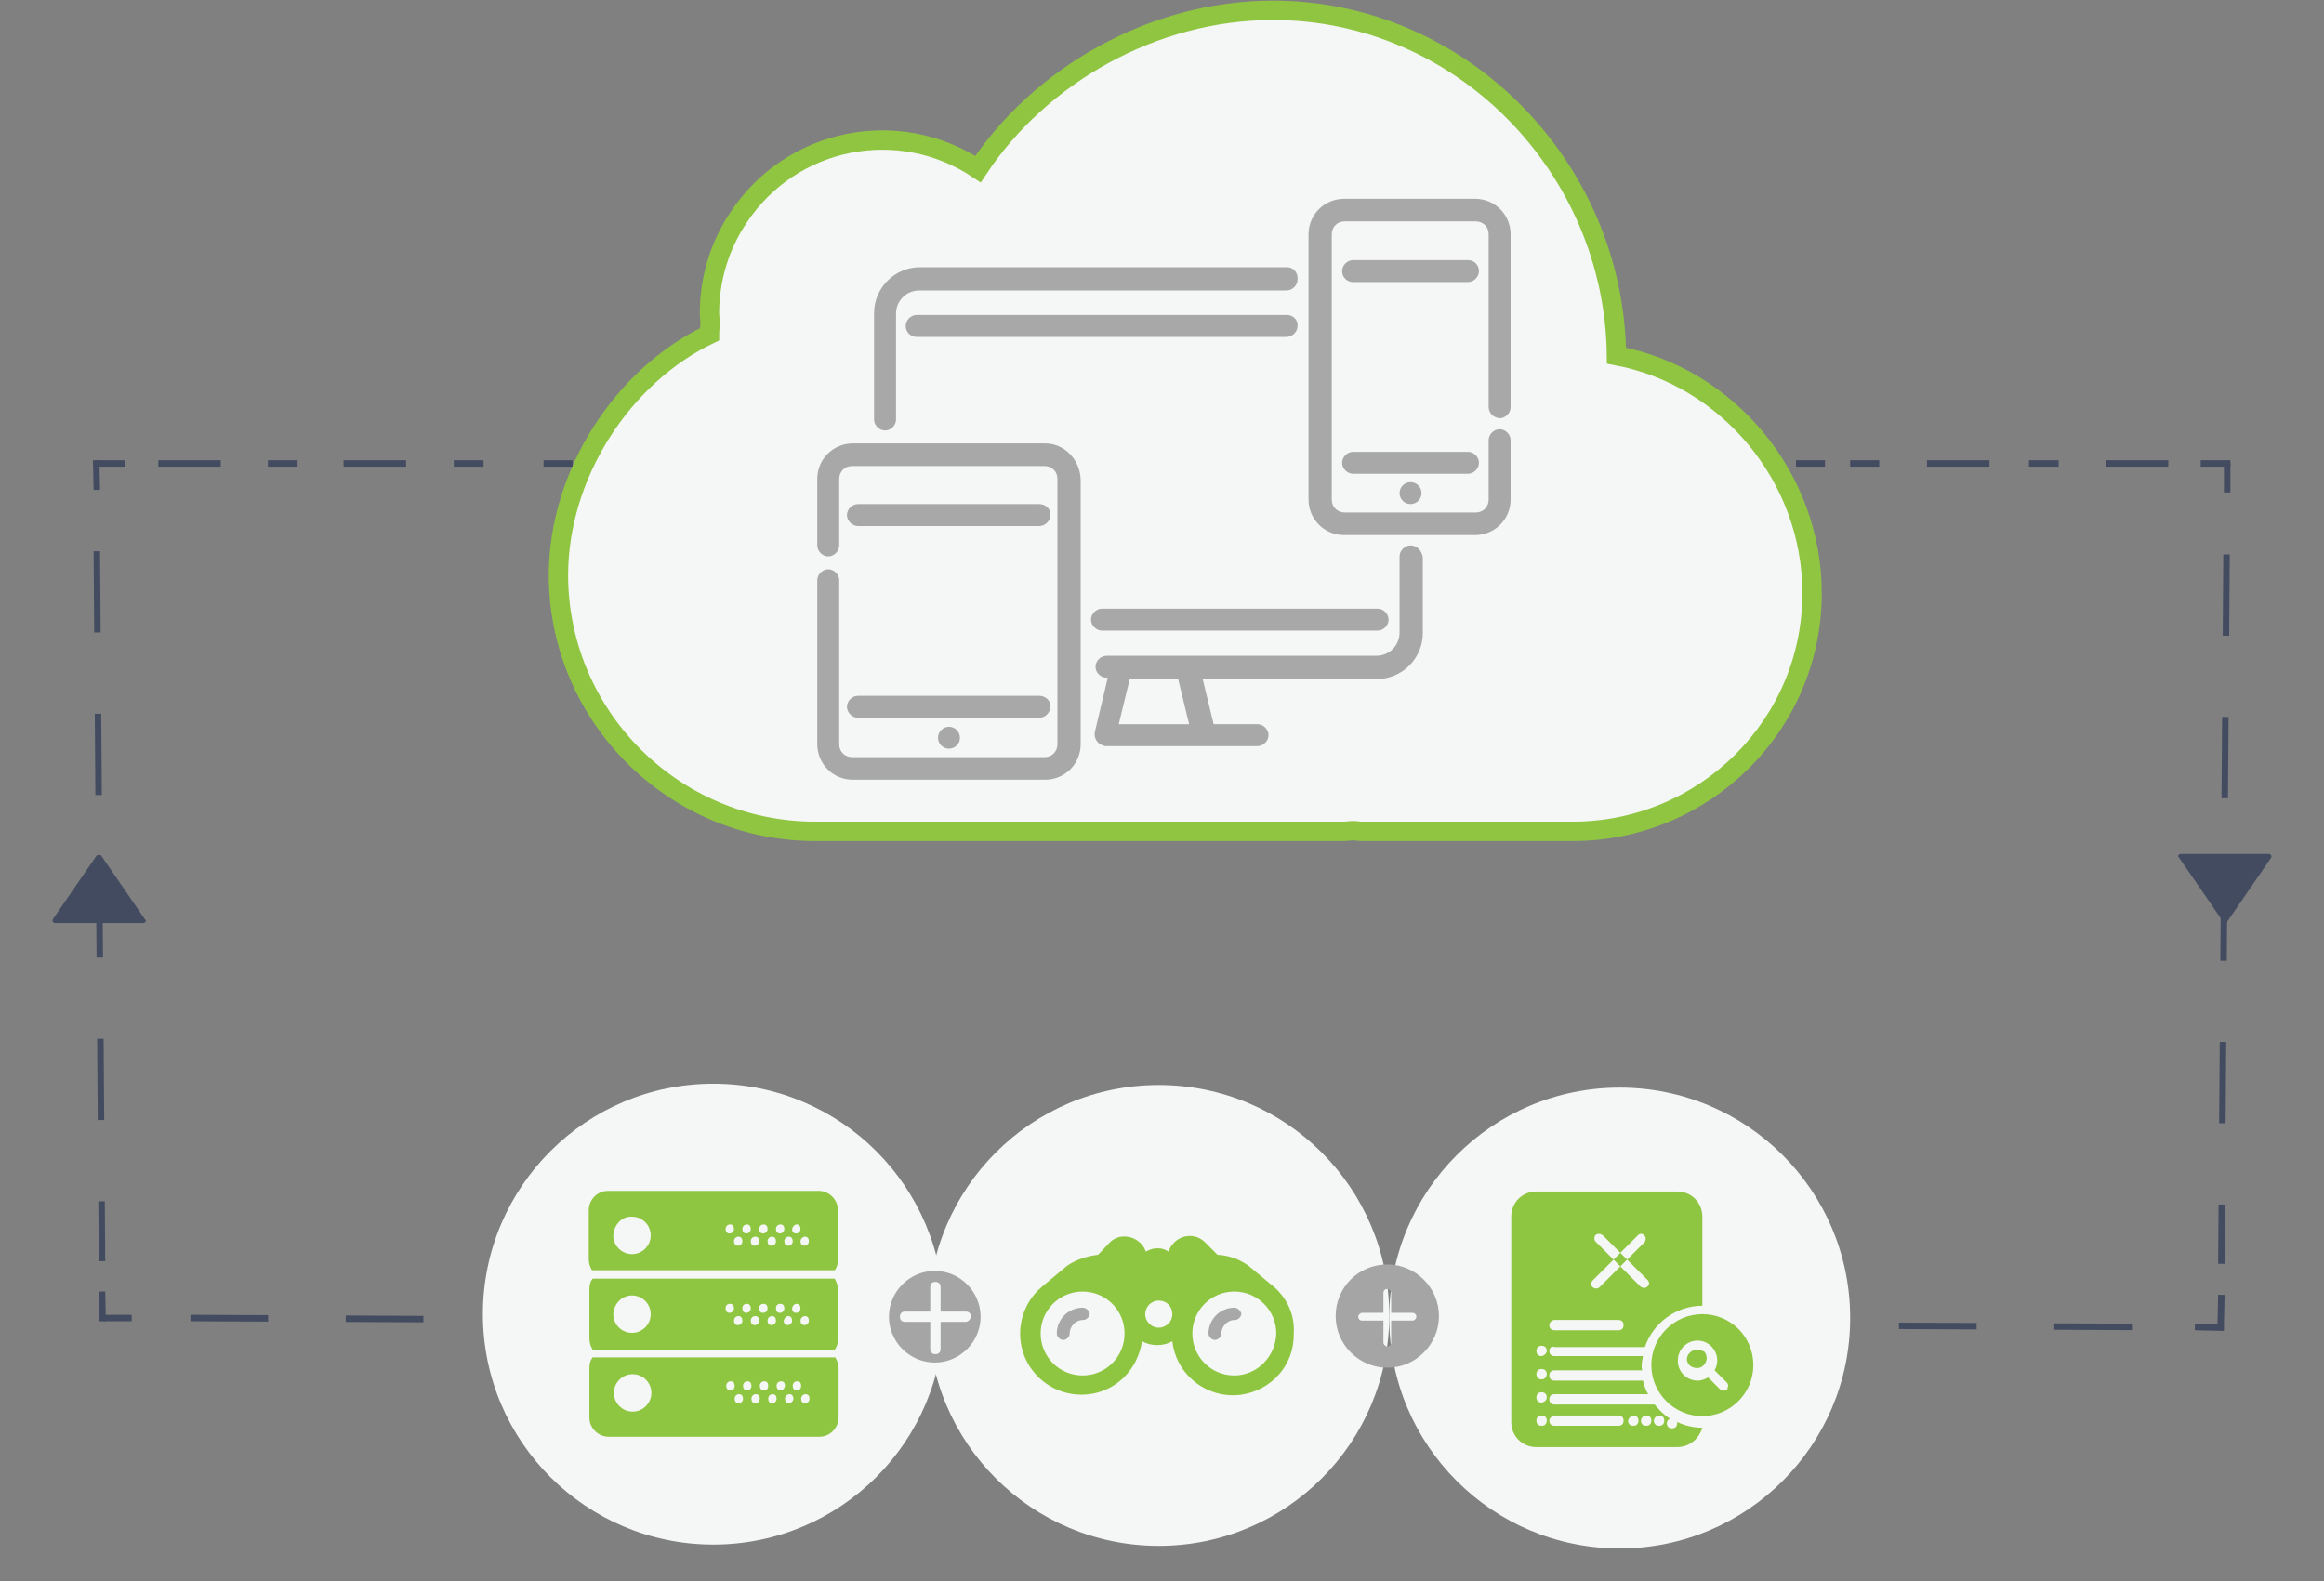 <?xml version="1.0" encoding="utf-8"?>
<!-- Generator: Adobe Illustrator 21.0.2, SVG Export Plug-In . SVG Version: 6.00 Build 0)  -->
<svg version="1.1" id="Layer_1" xmlns="http://www.w3.org/2000/svg" xmlns:xlink="http://www.w3.org/1999/xlink" x="0px" y="0px"
	 viewBox="0 0 360 245" style="enable-background:new 0 0 360 245;" xml:space="preserve">
<rect x="0" y="0" width="360" height="245" fill="#808080" stroke="none"/>
<style type="text/css">
	.st0{fill:#F5F6F6;stroke:#90C542;stroke-width:3;stroke-linecap:round;stroke-miterlimit:10;}
	.st1{fill:none;stroke:#434B60;stroke-linejoin:round;}
	.st2{fill:none;stroke:#434B60;stroke-linejoin:round;stroke-dasharray:9.68,9.68;}
	.st3{fill:none;stroke:#434B60;stroke-linejoin:round;stroke-dasharray:12.03,12.03;}
	.st4{fill:none;stroke:#434B60;stroke-linejoin:round;stroke-dasharray:12.59,12.59;}
	.st5{fill:#F5F6F6;}
	.st6{fill:#8FC641;}
	.st7{fill:#A5A5A5;}
	.st8{fill:#A9A8A8;}
	.st9{fill:#434B60;}
</style>
<g>
	<path class="st0" d="M250.4,55.1C250.1,26,226.4,1.6,197.2,1.6c-18.6,0-36.1,10.1-45.7,24.6c-12.3-8.2-28.9-4.9-37.1,7.5
		c-2.9,4.3-4.5,9.5-4.5,14.8c0,0.5,0.1,1,0.1,1.5c0,0.5-0.1,1.2-0.1,1.8c-13.4,6.4-23.4,21.6-23.4,37.4
		c0.1,21.8,17.8,39.5,39.6,39.6h82.1c0.5,0,0.9-0.1,1.4-0.1c0.5,0,0.9,0.1,1.4,0.1h32.8c20.3-0.1,36.9-16.5,36.9-36.9
		C280.7,73.9,267.6,58.3,250.4,55.1z"/>
	<line class="st1" x1="314.3" y1="71.8" x2="318.9" y2="71.8"/>
	<line class="st2" x1="326.2" y1="71.8" x2="337.2" y2="71.8"/>
	<line class="st1" x1="286.6" y1="71.8" x2="291.1" y2="71.8"/>
	<line class="st1" x1="278.2" y1="71.8" x2="282.7" y2="71.8"/>
	<line class="st2" x1="298.5" y1="71.8" x2="309.5" y2="71.8"/>
	<line class="st1" x1="340.9" y1="71.8" x2="345.5" y2="71.8"/>
	<line class="st1" x1="15.9" y1="204.2" x2="20.4" y2="204.2"/>
	<line class="st3" x1="29.5" y1="204.2" x2="335.4" y2="205.6"/>
	<line class="st1" x1="340" y1="205.6" x2="344.5" y2="205.7"/>
	<line class="st1" x1="345" y1="71.8" x2="345" y2="76.3"/>
	<line class="st4" x1="344.9" y1="85.9" x2="344.1" y2="195.8"/>
	<line class="st1" x1="344.1" y1="200.6" x2="344" y2="205.2"/>
	<line class="st1" x1="46.1" y1="71.8" x2="41.5" y2="71.8"/>
	<line class="st2" x1="34.2" y1="71.8" x2="23.2" y2="71.8"/>
	<line class="st1" x1="74.9" y1="71.8" x2="70.3" y2="71.8"/>
	<line class="st1" x1="88.7" y1="71.8" x2="84.2" y2="71.8"/>
	<line class="st2" x1="62.9" y1="71.8" x2="51.9" y2="71.8"/>
	<line class="st1" x1="19.4" y1="71.8" x2="14.9" y2="71.8"/>
	<line class="st1" x1="14.9" y1="71.3" x2="15" y2="75.9"/>
	<line class="st4" x1="15" y1="85.4" x2="15.8" y2="195.4"/>
	<line class="st1" x1="15.8" y1="200.1" x2="15.9" y2="204.7"/>
	<circle class="st5" cx="110.5" cy="203.6" r="35.7"/>
	<circle class="st5" cx="179.5" cy="203.8" r="35.7"/>
	<g id="Page-1">
		<g id="server">
			<path id="Shape" class="st6" d="M91.3,199.8v7.6c0,0.6,0.2,1.2,0.5,1.7h37.5c0.4-0.5,0.5-1.1,0.5-1.7v-7.6c0-0.6-0.2-1.2-0.5-1.7
				H91.8C91.4,198.6,91.3,199.2,91.3,199.8z M124.7,203.9c0.4,0,0.6,0.3,0.6,0.7s-0.3,0.7-0.7,0.7c-0.4,0-0.6-0.3-0.6-0.7
				S124.4,203.9,124.7,203.9L124.7,203.9z M123.4,202c0.4,0,0.6,0.3,0.6,0.7c0,0.4-0.3,0.7-0.7,0.7c-0.4,0-0.6-0.3-0.6-0.7
				C122.8,202.2,123.1,202,123.4,202C123.4,202,123.4,202,123.4,202L123.4,202z M122.1,203.9c0.4,0,0.6,0.3,0.6,0.7
				s-0.3,0.7-0.7,0.7c-0.4,0-0.6-0.3-0.6-0.7C121.5,204.2,121.8,203.9,122.1,203.9C122.2,203.9,122.2,203.9,122.1,203.9L122.1,203.9
				z M120.9,202c0.4,0,0.6,0.3,0.6,0.7c0,0.4-0.3,0.7-0.7,0.7s-0.6-0.3-0.6-0.7C120.2,202.2,120.5,202,120.9,202
				C120.8,202,120.9,202,120.9,202L120.9,202z M119.6,203.9c0.4,0,0.6,0.3,0.6,0.7s-0.3,0.7-0.7,0.7s-0.6-0.3-0.6-0.7
				S119.2,203.9,119.6,203.9L119.6,203.9L119.6,203.9z M118.3,202c0.4,0,0.6,0.3,0.6,0.7c0,0.4-0.3,0.7-0.7,0.7s-0.6-0.3-0.6-0.7
				C117.6,202.2,117.9,202,118.3,202L118.3,202L118.3,202z M117,203.9c0.4,0,0.6,0.3,0.6,0.7s-0.3,0.7-0.7,0.7
				c-0.4,0-0.6-0.3-0.6-0.7S116.6,203.9,117,203.9L117,203.9L117,203.9z M115.7,202c0.4,0,0.6,0.3,0.6,0.7c0,0.4-0.3,0.7-0.7,0.7
				c-0.4,0-0.6-0.3-0.6-0.7C115,202.2,115.3,202,115.7,202L115.7,202L115.7,202z M114.4,203.9c0.4,0,0.6,0.3,0.6,0.7
				s-0.3,0.7-0.7,0.7s-0.6-0.3-0.6-0.7C113.7,204.2,114,203.9,114.4,203.9L114.4,203.9L114.4,203.9z M113.1,202
				c0.4,0,0.6,0.3,0.6,0.7c0,0.4-0.3,0.7-0.7,0.7c-0.4,0-0.6-0.3-0.6-0.7C112.4,202.2,112.7,202,113.1,202L113.1,202L113.1,202z
				 M97.9,200.7c1.6,0,2.9,1.3,2.9,2.9c0,1.6-1.3,2.9-2.9,2.9c-1.6,0-2.9-1.3-2.9-2.9l0,0C95.1,202,96.3,200.7,97.9,200.7
				C98,200.7,98,200.7,97.9,200.7L97.9,200.7z"/>
			<path id="Shape-2" class="st6" d="M129.3,196.8c0.4-0.5,0.5-1.1,0.5-1.7v-7.6c0-1.7-1.4-3-3-3l0,0H94.2c-1.7,0-3,1.4-3,3l0,0v7.6
				c0,0.6,0.2,1.2,0.5,1.7H129.3z M124.7,191.6c0.4,0,0.6,0.3,0.6,0.7s-0.3,0.7-0.7,0.7s-0.6-0.3-0.6-0.7S124.4,191.6,124.7,191.6
				L124.7,191.6z M123.4,189.7c0.4,0,0.6,0.3,0.6,0.7s-0.3,0.7-0.7,0.7c-0.4,0-0.6-0.3-0.6-0.7C122.8,190,123.1,189.7,123.4,189.7
				L123.4,189.7L123.4,189.7z M122.2,191.6c0.4,0,0.6,0.3,0.6,0.7s-0.3,0.7-0.7,0.7c-0.4,0-0.6-0.3-0.6-0.7S121.8,191.6,122.2,191.6
				L122.2,191.6z M120.9,189.7c0.4,0,0.6,0.3,0.6,0.7s-0.3,0.7-0.7,0.7s-0.6-0.3-0.6-0.7C120.2,190,120.5,189.7,120.9,189.7
				L120.9,189.7L120.9,189.7z M119.6,191.6c0.4,0,0.6,0.3,0.6,0.7s-0.3,0.7-0.7,0.7s-0.6-0.3-0.6-0.7S119.2,191.6,119.6,191.6
				L119.6,191.6L119.6,191.6z M118.3,189.7c0.4,0,0.6,0.3,0.6,0.7s-0.3,0.7-0.7,0.7s-0.6-0.3-0.6-0.7
				C117.6,190,117.9,189.7,118.3,189.7L118.3,189.7L118.3,189.7z M117,191.6c0.4,0,0.6,0.3,0.6,0.7s-0.3,0.7-0.7,0.7
				c-0.4,0-0.6-0.3-0.6-0.7S116.6,191.6,117,191.6L117,191.6L117,191.6z M115.7,189.7c0.4,0,0.6,0.3,0.6,0.7s-0.3,0.7-0.7,0.7
				c-0.4,0-0.6-0.3-0.6-0.7C115,190,115.3,189.7,115.7,189.7L115.7,189.7L115.7,189.7z M114.4,191.6c0.4,0,0.6,0.3,0.6,0.7
				s-0.3,0.7-0.7,0.7s-0.6-0.3-0.6-0.7C113.7,191.9,114,191.6,114.4,191.6L114.4,191.6L114.4,191.6z M113.1,189.7
				c0.4,0,0.6,0.3,0.6,0.7s-0.3,0.7-0.7,0.7c-0.4,0-0.6-0.3-0.6-0.7C112.4,190,112.7,189.7,113.1,189.7L113.1,189.7L113.1,189.7z
				 M97.9,188.5c1.6,0,2.9,1.3,2.9,2.9c0,1.6-1.3,2.9-2.9,2.9c-1.6,0-2.9-1.3-2.9-2.9l0,0C95.1,189.7,96.4,188.4,97.9,188.5
				C98,188.5,98,188.5,97.9,188.5L97.9,188.5z"/>
			<path id="Shape-3" class="st6" d="M91.8,210.3c-0.4,0.5-0.5,1.1-0.5,1.7v7.6c0,1.7,1.4,3,3,3l0,0h32.6c1.7,0,3-1.4,3-3l0,0V212
				c0-0.6-0.2-1.2-0.5-1.7H91.8z M98,218.7c-1.6,0-2.9-1.3-2.9-2.9c0-1.6,1.3-2.9,2.9-2.9c1.6,0,2.9,1.3,2.9,2.9l0,0
				C100.9,217.4,99.6,218.7,98,218.7L98,218.7L98,218.7z M113.1,215.4c-0.4,0-0.6-0.3-0.6-0.7s0.3-0.7,0.7-0.7
				c0.4,0,0.6,0.3,0.6,0.7C113.8,215.2,113.5,215.4,113.1,215.4C113.1,215.5,113.1,215.5,113.1,215.4L113.1,215.4z M114.4,217.4
				c-0.4,0-0.6-0.3-0.6-0.7s0.3-0.7,0.7-0.7s0.6,0.3,0.6,0.7S114.8,217.4,114.4,217.4L114.4,217.4L114.4,217.4z M115.7,215.4
				c-0.4,0-0.6-0.3-0.6-0.7s0.3-0.7,0.7-0.7c0.4,0,0.6,0.3,0.6,0.7C116.4,215.2,116.1,215.4,115.7,215.4
				C115.7,215.5,115.7,215.5,115.7,215.4L115.7,215.4z M117,217.4c-0.4,0-0.6-0.3-0.6-0.7s0.3-0.7,0.7-0.7s0.6,0.3,0.6,0.7
				S117.4,217.4,117,217.4L117,217.4L117,217.4z M118.3,215.4c-0.4,0-0.6-0.3-0.6-0.7s0.3-0.7,0.7-0.7s0.6,0.3,0.6,0.7
				C119,215.2,118.7,215.4,118.3,215.4C118.3,215.5,118.3,215.5,118.3,215.4L118.3,215.4z M119.6,217.4c-0.4,0-0.6-0.3-0.6-0.7
				s0.3-0.7,0.7-0.7c0.4,0,0.6,0.3,0.6,0.7C120.3,217.1,120,217.4,119.6,217.4L119.6,217.4L119.6,217.4z M120.9,215.4
				c-0.4,0-0.6-0.3-0.6-0.7s0.3-0.7,0.7-0.7s0.6,0.3,0.6,0.7C121.5,215.2,121.2,215.4,120.9,215.4
				C120.9,215.5,120.9,215.5,120.9,215.4L120.9,215.4z M122.2,217.4c-0.4,0-0.6-0.3-0.6-0.7s0.3-0.7,0.7-0.7c0.4,0,0.6,0.3,0.6,0.7
				S122.5,217.4,122.2,217.4L122.2,217.4L122.2,217.4z M123.4,215.4c-0.4,0-0.6-0.3-0.6-0.7s0.3-0.7,0.7-0.7c0.4,0,0.6,0.3,0.6,0.7
				C124.1,215.2,123.8,215.4,123.4,215.4C123.4,215.5,123.4,215.5,123.4,215.4L123.4,215.4z M124.7,217.4c-0.4,0-0.6-0.3-0.6-0.7
				s0.3-0.7,0.7-0.7s0.6,0.3,0.6,0.7C125.4,217.1,125.1,217.4,124.7,217.4L124.7,217.4L124.7,217.4z"/>
		</g>
	</g>
	<path class="st7" d="M144.8,196.9c-3.9,0-7.1,3.2-7.1,7.1s3.2,7.1,7.1,7.1c3.9,0,7.1-3.2,7.1-7.1S148.7,196.9,144.8,196.9z
		 M149.6,204.8h-3.9v4.2c0,0.5-0.3,0.8-0.8,0.8c-0.5,0-0.8-0.3-0.8-0.8v-4.2h-3.9c-0.5,0-0.8-0.3-0.8-0.8c0-0.5,0.3-0.8,0.8-0.8h3.9
		v-3.8c0-0.5,0.3-0.8,0.8-0.8c0.5,0,0.8,0.3,0.8,0.8v3.8h3.9c0.5,0,0.8,0.3,0.8,0.8C150.3,204.5,149.9,204.8,149.6,204.8z"/>
	<circle class="st5" cx="250.9" cy="204.2" r="35.7"/>
	<path class="st7" d="M214.9,195.9c-4.5,0-8,3.6-8,8s3.6,8,8,8s8-3.6,8-8S219.3,195.9,214.9,195.9z M218.8,204.6h-3.3v3.4
		c0,0.4-0.3,0.6-0.6,0.6c-0.3,0-0.6-0.3-0.6-0.6l0,0v-3.4H211c-0.4,0-0.6-0.3-0.6-0.6c0-0.3,0.3-0.6,0.6-0.6h3.3v-3.1
		c0-0.4,0.3-0.6,0.6-0.6c0.3,0,0.6,0.3,0.6,0.6v3.1h3.3c0.4,0,0.6,0.3,0.6,0.6C219.4,204.3,219.1,204.6,218.8,204.6z"/>
	<g id="_Group_">
		<path id="_Path_" class="st8" d="M191.2,202.6c-2.2,0-4,1.8-4,4c0,0.5,0.5,1,1,1c0.5,0,1-0.5,1-1l0,0c0-1.1,0.9-2.1,2.1-2.1
			c0.5,0,1-0.5,1-1C192.1,203,191.7,202.6,191.2,202.6L191.2,202.6z"/>
		<path id="_Compound_Path_" class="st6" d="M197.8,199.8c-0.2-0.2-0.5-0.5-0.8-0.7l0,0l-3.6-3c-1.4-1-3-1.6-4.8-1.7l0.2,0.2
			l-2.2-2.2l0,0c-1.4-1.3-3.5-1.2-4.8,0.2c-0.4,0.4-0.6,0.8-0.8,1.3c-0.5-0.3-1-0.5-1.5-0.5h-0.3c-0.6,0-1.1,0.2-1.7,0.5
			c-0.6-1.7-2.5-2.7-4.3-2.2c-0.5,0.2-0.9,0.4-1.2,0.7l0,0l-2.1,2.2l0.2-0.2c-1.7,0.2-3.3,0.7-4.8,1.7l-3.6,3l0,0
			c-0.3,0.2-0.5,0.5-0.8,0.7c-3.7,3.6-3.9,9.6-0.2,13.4c3.6,3.7,9.6,3.9,13.4,0.2c1.5-1.5,2.5-3.5,2.8-5.6c1.4,0.8,3.3,0.8,4.7,0
			c0.6,5.2,5.3,8.9,10.5,8.3c4.8-0.6,8.4-4.6,8.3-9.4C200.6,204,199.6,201.6,197.8,199.8z M167.7,213.1c-3.6,0-6.5-2.9-6.5-6.5
			s2.9-6.5,6.5-6.5s6.5,2.9,6.5,6.5l0,0C174.2,210.2,171.3,213.1,167.7,213.1L167.7,213.1z M179.5,205.7c-1.1,0-2.1-0.9-2.1-2.1
			c0-1.1,0.9-2.1,2.1-2.1s2.1,0.9,2.1,2.1C181.6,204.8,180.6,205.7,179.5,205.7L179.5,205.7L179.5,205.7z M191.2,213.1
			c-3.6,0-6.5-2.9-6.5-6.5s2.9-6.5,6.5-6.5c3.6,0,6.5,2.9,6.5,6.5l0,0C197.6,210.2,194.7,213.1,191.2,213.1
			C191.2,213.1,191.2,213.1,191.2,213.1L191.2,213.1z"/>
		<path id="_Path_2" class="st8" d="M167.7,202.6c-2.2,0-4,1.8-4,4c0,0.5,0.5,1,1,1s1-0.5,1-1l0,0c0-1.1,0.9-2.1,2.1-2.1
			c0.5,0,1-0.5,1-1C168.7,203,168.2,202.6,167.7,202.6L167.7,202.6z"/>
	</g>
	<path class="st6" d="M240,209.3c0,0.5,0.3,0.8,0.8,0.8h13.7c-0.1,0.5-0.2,1.1-0.2,1.6c0,0.2,0,0.4,0.1,0.6h-13.6
		c-0.5,0-0.8,0.3-0.8,0.8c0,0.5,0.3,0.8,0.8,0.8h13.7c0.2,0.8,0.4,1.4,0.8,2.1h-14.5c-0.5,0-0.8,0.3-0.8,0.8c0,0.5,0.3,0.8,0.8,0.8
		h15.5c0.7,0.8,1.4,1.6,2.4,2.2c-0.3,0.1-0.5,0.4-0.5,0.7c0,0.5,0.3,0.8,0.8,0.8s0.8-0.3,0.8-0.8v-0.2c1.2,0.6,2.6,0.9,3.9,0.9
		c-0.5,1.7-2,3-3.9,3H238c-2.2,0-3.9-1.7-3.9-3.9v-31.8c0-2.2,1.7-3.9,3.9-3.9h21.8c2.2,0,3.9,1.7,3.9,3.9v13.8
		c-4,0-7.6,2.6-8.9,6.4h-14C240.4,208.5,240,208.8,240,209.3L240,209.3z M239.6,220.1c0-0.5-0.3-0.8-0.8-0.8c-0.5,0-0.8,0.3-0.8,0.8
		s0.3,0.8,0.8,0.8C239.3,220.9,239.6,220.6,239.6,220.1z M239.6,216.5c0-0.5-0.3-0.8-0.8-0.8c-0.5,0-0.8,0.3-0.8,0.8
		c0,0.5,0.3,0.8,0.8,0.8C239.3,217.2,239.6,216.9,239.6,216.5z M239.6,212.9c0-0.5-0.3-0.8-0.8-0.8c-0.5,0-0.8,0.3-0.8,0.8
		c0,0.5,0.3,0.8,0.8,0.8C239.3,213.7,239.6,213.3,239.6,212.9C239.6,212.8,239.6,212.8,239.6,212.9L239.6,212.9z M239.6,209.3
		c0-0.5-0.3-0.8-0.8-0.8c-0.5,0-0.8,0.3-0.8,0.8c0,0.5,0.3,0.8,0.8,0.8C239.3,210,239.6,209.6,239.6,209.3L239.6,209.3z
		 M256.2,220.1c0,0.5,0.3,0.8,0.8,0.8s0.8-0.3,0.8-0.8s-0.3-0.8-0.8-0.8C256.5,219.4,256.2,219.7,256.2,220.1L256.2,220.1z
		 M254.2,220.1c0,0.5,0.3,0.8,0.8,0.8c0.5,0,0.8-0.3,0.8-0.8s-0.3-0.8-0.8-0.8C254.5,219.4,254.2,219.7,254.2,220.1L254.2,220.1z
		 M252.2,220.1c0,0.5,0.3,0.8,0.8,0.8s0.8-0.3,0.8-0.8s-0.3-0.8-0.8-0.8C252.6,219.4,252.3,219.7,252.2,220.1L252.2,220.1z
		 M240,220.1c0,0.5,0.3,0.8,0.8,0.8h9.9c0.5,0,0.8-0.3,0.8-0.8s-0.3-0.8-0.8-0.8h-9.9C240.4,219.4,240,219.7,240,220.1L240,220.1
		L240,220.1z M240,205.3c0,0.5,0.3,0.8,0.8,0.8h9.9c0.5,0,0.8-0.3,0.8-0.8c0-0.5-0.3-0.8-0.8-0.8h-9.9
		C240.4,204.5,240,204.9,240,205.3L240,205.3z M247.2,191.3c-0.3,0.3-0.3,0.8,0,1.1l7,7c0.4,0.2,0.8,0.2,1.1-0.2
		c0.2-0.2,0.2-0.5,0-0.8l-7-7C247.9,191.1,247.5,191.1,247.2,191.3z M246.7,199.4c0.3,0.3,0.8,0.3,1.1,0l7-7
		c0.2-0.4,0.2-0.8-0.2-1.1c-0.2-0.2-0.5-0.2-0.8,0l-7,7C246.4,198.6,246.4,199.2,246.7,199.4z M262.9,209.1c-0.8,0-1.5,0.6-1.6,1.4
		c0,0.5,0.2,0.8,0.5,1.1c0.7,0.5,1.7,0.5,2.2-0.2c0.5-0.6,0.5-1.4,0-2C263.7,209.3,263.3,209.1,262.9,209.1L262.9,209.1z
		 M271.6,211.5c0,4.4-3.6,7.9-7.9,7.9c-4.4,0-7.9-3.6-7.9-7.9c0-4.4,3.6-7.9,7.9-7.9l0,0C268.1,203.6,271.6,207.1,271.6,211.5
		L271.6,211.5z M267.7,214.7c0-0.2-0.1-0.4-0.2-0.5l-1.9-1.9c0.7-1.2,0.5-2.7-0.5-3.7l0,0c-1.2-1.2-3.1-1.2-4.3,0l0,0
		c-0.6,0.6-0.9,1.4-0.9,2.2c0,0.8,0.3,1.6,0.9,2.2c0.6,0.6,1.4,0.9,2.2,0.9c0.5,0,1.1-0.2,1.6-0.5l1.9,1.9c0.3,0.2,0.8,0.2,1.1,0
		C267.5,215.1,267.7,214.9,267.7,214.7L267.7,214.7z"/>
	<path class="st8" d="M218.5,84.5c-0.9,0-1.7,0.8-1.7,1.7l0,0V98c0,2-1.6,3.6-3.6,3.6l0,0h-41.8c-0.9,0-1.7,0.8-1.7,1.7
		c0,0.9,0.8,1.7,1.7,1.7h0.2l-2,8.4c-0.2,0.9,0.4,1.9,1.3,2.1c0.2,0.1,0.2,0.1,0.4,0.1h23.5c0.9,0,1.7-0.8,1.7-1.7
		c0-0.9-0.8-1.7-1.7-1.7h-6.8l-1.7-7h27c3.9,0,7.1-3.2,7.1-7.1V86.3C220.2,85.2,219.4,84.5,218.5,84.5z M173.3,112.2l1.7-7h7.5
		l1.7,7H173.3z"/>
	<path class="st8" d="M199.4,41.4h-56.9c-3.9,0-7.1,3.2-7.1,7.1v16.5c0,0.9,0.8,1.7,1.7,1.7c0.9,0,1.7-0.8,1.7-1.7V48.6
		c0-2,1.6-3.6,3.6-3.6h56.9c0.9,0,1.7-0.8,1.7-1.7C201.1,42.2,200.3,41.4,199.4,41.4L199.4,41.4z"/>
	<path class="st8" d="M213.4,94.3h-42.7c-0.9,0-1.7,0.8-1.7,1.7c0,0.9,0.8,1.7,1.7,1.7h42.7c0.9,0,1.7-0.8,1.7-1.7
		C215.1,95.2,214.4,94.3,213.4,94.3L213.4,94.3z"/>
	<path class="st8" d="M199.4,48.8H142c-0.9,0-1.7,0.8-1.7,1.7c0,1,0.8,1.7,1.7,1.7h57.3c0.9,0,1.7-0.8,1.7-1.7
		C201.1,49.6,200.3,48.8,199.4,48.8L199.4,48.8z"/>
	<path class="st8" d="M232.3,64.8c0.9,0,1.7-0.8,1.7-1.7l0,0V36.3c0-3-2.4-5.5-5.5-5.5h-20.3c-3,0-5.5,2.4-5.5,5.5v41.1
		c0,3,2.4,5.5,5.5,5.5h20.3c3,0,5.5-2.4,5.5-5.5v-9.2c0-0.9-0.8-1.7-1.7-1.7c-0.9,0-1.7,0.8-1.7,1.7v9.2c0,1.1-0.8,2-2,2h-20.3
		c-1.1,0-2-0.8-2-2V36.3c0-1.1,0.8-2,2-2h20.3c1.1,0,2,0.8,2,2V63C230.6,64,231.3,64.7,232.3,64.8L232.3,64.8z"/>
	<path class="st8" d="M227.4,40.3h-17.8c-0.9,0-1.7,0.8-1.7,1.7c0,1,0.8,1.7,1.7,1.7h17.8c0.9,0,1.7-0.8,1.7-1.7
		C229.1,41.1,228.4,40.3,227.4,40.3z"/>
	<path class="st8" d="M227.4,70h-17.8c-0.9,0-1.7,0.8-1.7,1.7c0,0.9,0.8,1.7,1.7,1.7h17.8c0.9,0,1.7-0.8,1.7-1.7
		C229.1,70.9,228.4,70,227.4,70z"/>
	<path class="st8" d="M161.9,68.7h-29.8c-3,0-5.5,2.4-5.5,5.5v10.3c0,0.9,0.8,1.7,1.7,1.7c0.9,0,1.7-0.8,1.7-1.7V74.2
		c0-1.1,0.8-2,2-2h29.8c1.1,0,2,0.8,2,2v41.1c0,1.1-0.8,2-2,2h-29.8c-1.1,0-2-0.8-2-2V89.9c0-0.9-0.8-1.7-1.7-1.7
		c-0.9,0-1.7,0.8-1.7,1.7v25.4c0,3,2.4,5.5,5.5,5.5h29.8c3,0,5.5-2.4,5.5-5.5v-41C167.3,71.2,164.9,68.7,161.9,68.7z"/>
	<path class="st8" d="M161,78.1h-28.1c-0.9,0-1.7,0.8-1.7,1.7c0,0.9,0.8,1.7,1.7,1.7H161c0.9,0,1.7-0.8,1.7-1.7
		C162.8,78.9,162,78.1,161,78.1z"/>
	<path class="st8" d="M161,107.8h-28.1c-0.9,0-1.7,0.8-1.7,1.7c0,0.9,0.8,1.7,1.7,1.7H161c0.9,0,1.7-0.8,1.7-1.7
		C162.8,108.6,162,107.8,161,107.8z"/>
	<circle class="st8" cx="218.5" cy="76.4" r="1.7"/>
	<circle class="st8" cx="147" cy="114.3" r="1.7"/>
	<path class="st9" d="M15,132.5l-6.8,9.9c-0.1,0.2-0.1,0.4,0.1,0.5c0.1,0.1,0.2,0.1,0.2,0.1h13.7c0.2,0,0.4-0.2,0.4-0.3
		c0-0.1,0-0.2-0.1-0.2l-6.8-9.9c-0.1-0.2-0.3-0.2-0.5-0.1C15,132.5,15,132.5,15,132.5L15,132.5z"/>
	<path class="st9" d="M344.7,143c0.1,0,0.2-0.1,0.3-0.2l6.8-9.9c0.1-0.2,0.1-0.4-0.1-0.5c-0.1-0.1-0.2-0.1-0.2-0.1h-13.7
		c-0.2,0-0.4,0.2-0.4,0.3c0,0.1,0,0.2,0.1,0.2l6.8,9.9C344.5,143,344.6,143,344.7,143z"/>
</g>
</svg>
